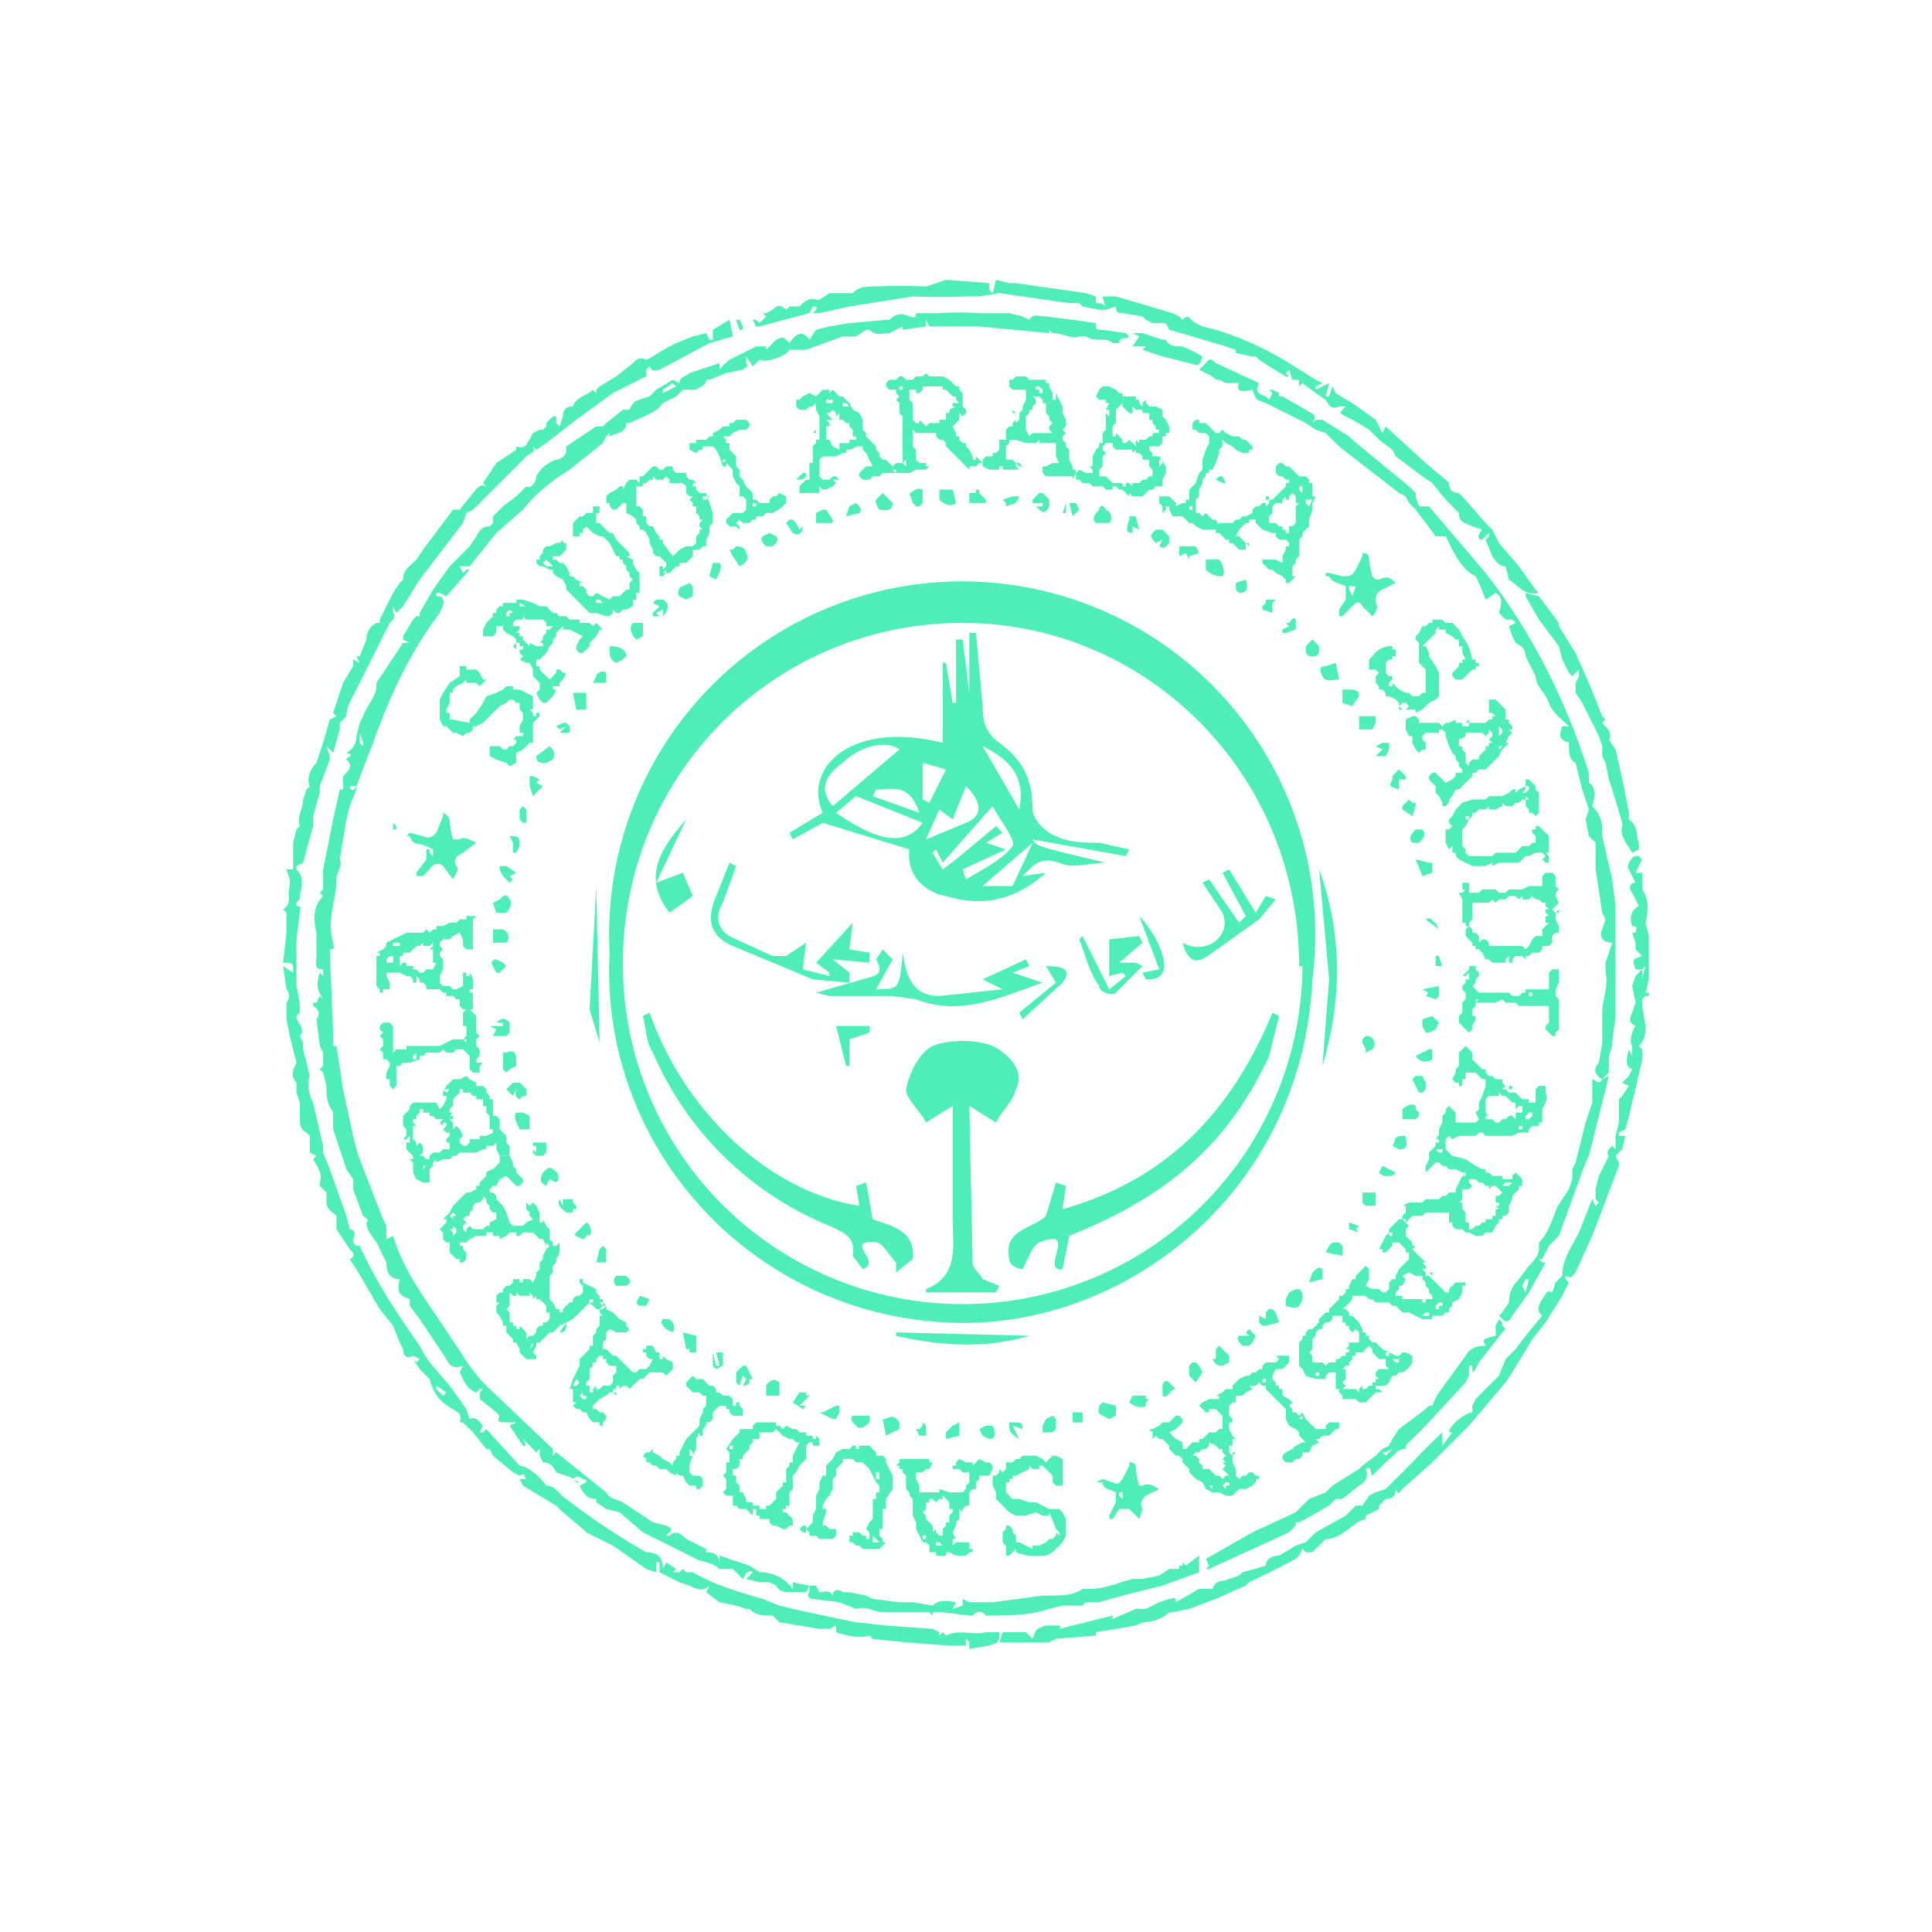 <svg width="580" height="580" fill="none" xmlns="http://www.w3.org/2000/svg"><g clip-path="url(#a)" fill="#4FEEB9"><path d="M132 212v-2l1-2 2-3 3-2v-3h2v1h3l1 1 1 2h1l-1 1-1 1-1-1h-3v-1l-1 1-2 1-1 1v1h-1v3l-1 2v1h1v2h1a69 69 0 0 0 5 1v-1l1-1 1-1 2-3 1-2 3-1 2-1 1-1h2v1h2l2 1 2 1v4h-1l1 1v1h1v-1h1v1l-1 1-1 1v6h-1l-1 1-1 1-2 1v3l-2 1-1-1-3-1-2-1v-3h3l1 1h1l1-1h1l1-1v-1h-1l1-1h2v-1h-1v-2l1-2v-2l-1-1v-2h-1l-1-1h-1l-1 1-2 1-2 2-1 1-2 2-2 1h-1v1l-1 1h-1l-1 1-2-1h-1l-1-1-1-1h-1l-1-2v-4ZM178 188l1-1 1 1 1 1h-1l-1 2-1 1-1 1v1l-1 1-1 1h-1l-1-1v-1l1-2 1-1-2-1-2-1h-2v-1l-1 1-1 1v1l-1 1v1l-1 1-1 2-2 2h-1v2h1v1l1 1 1 1 1 1 1-1 1-1v-1h3-2l1 1h1l-1 2-1 1v1h-2v1h1l-1 2-1 1-1 1h-1l-1-1-1-2 1-1v-2l-1-1-1-1v-2l-1-2h-1l-2-1 1-1-1-1v-1h1v-1h-1v-1h-1v-1l-1-1-2-1-1-1v-1h-2v2l-1 1h-3v-2l1-2 1-1 1-1v-1h1v-1l1-1h1v-1h4v-1h2l3 1 2 1h2l1 1 1 1h1l1 1h2l1 1h3v1h3l1 1Zm-26-4v1h1v-1h1l-1-1-1 1Zm12 5h1l1-1h-2v-1l-1-1h-5l-1-1v1h-2l-1 1v1h2v1l-1 1h1v1h1v1l1 1 1 1v-1l2 1h2v-1h-1l1-1v-1l1-1v-1Zm-9 4v2l-1-1 1-1Zm1-12v1h2l-2-1ZM163 166v-1l1-1h1l2-1h1l1-1v1h1v2l-1 1-1 1h-1s0 1 0 0h-1v1h1l1 1h1l1 1 1 2v1h1l1 1 2 1h-1v1h1l1 1v1l1 1h1l1-1 2 1 2 1 1-1h2l1-1 1-1h1v-2l1-1-1-1v-1l-1-1v-1l-1-1v-1h-1v-1h-1l-1-2-1-2-1-1-1-1h-1l-2-1-1-1-1-1-1 1v1h-1v1h-2v-4l1-1 1-1h1l1-1h2v-2h2v2h-1v3h1l1 1 1 1 1 1h1l1 2 1 1 2 2 1 1v1h-1l2 1v1l1 2 1 1v6h-1v2h-2 1v2l-2 1h-1l-1 1h-1l-1-1v1l-1 1h-1l-3-1h-2l-3-3-2-2-1-1-1-1v-1l-1-2-2-1-1-1v-1h-1l-2-1h-1l-1-1v-1h1v-1l1-1c0 1 0 0 0 0Zm0 3 1 1h2l-1-1-1-1-1 1Zm16 12h2l-1-1h-1v1ZM182 149l1-1 2-1 1-1h1v1l1-2 1-1h2l1 1v-2h-1 2l1-1 1-1 1-1h1l1 1h1l1-1h2v1l1 1h3v1l1 1h1l1 1h-1v1h1v1l1 1h2l1 3 1 3v3l-1 1v2a7 7 0 0 1-1 2v2h-1l-1 1h-2v2l-1 1-1 1h-2v1h-1l-1 1-1 1h-1v-1l-1 1h1l-1 1h-1v-3h1v1l1-1v-1l-1-1-1-1h-1l-1-1v-1l-1-2v-1l-1-2-1-1h-1v-1l-1-1v-1l-1-1-2-1v-3h-1l-1 1-1 1h-1l-1-1v-1h-1v-2Zm7 5h2-2Zm2-7v5h1l1 1v2h1v2l1 1h1l1 2 1 1v1h1v1l3 4 1-1 1-1 2-1h2l1-1v-2l1-1v-1h1l-1-1v-1l1-1h-1v-1l-1-1v-2h-1v-1l-1-1 1-1h-1l-1-1v-2l-1-1h-4v-1l-1-1-1 1h-2l-1-1v1h-1l-1 1h-1v1h-2v1Zm20 2v1h1l1-1h-2ZM219 128v-1h1l1-1h3l1 1v1l-1 1h-2l-2 1-1 1h-2l1 1v1h1v2l2 2v3l1 1v2l1 1 1 2 2 2v2h1l1 1h3v-1l1-1h1l1-1 2 1v2l-1 1a18 18 0 0 1-3 2h-2l-1 1h-2v1h-1l-1 1h-2l-1-1-1 1 1 1v1l-1-1h-2l-1-1v-1l1-1 1-1h3l1-1v-3l-1-1h-1v-3l-1-1-1-2v-2l-1-1-1-1v1h-1l-1-3-1-2-1-1h-3v1h-1l-1 1-2-1v-2h2v-1h3l1-1h1v-1l2-1 1-1h2Zm-3 10h1v1l1-1h-1v-1 1h-1Zm10 13v1h1v-1h-1ZM267 139l1 1v2h-3l-1 1h-2l-1 1h-2l-1-1v-1l1-1 1-1h2l-1-2-1-2-1-1v-1h-2a4 4 0 0 1-2 1h-1v1h-1l-2 1h-4l-1 1v5l1 1h2l1-1h1l1 1h-2l1 1-1 1-2 1h-1l-1-1v1h-1 1v1h-6v-2l1-1 1-1h1v-5h1v-5l1-1v-1h1v-7l-1-2v-2l-1 1h-1l-1 1h-2l-1-1v-2h1l1-1 2-1 2 1 1-1 1-1h2v1l1-1 1 1 1 1h1l2 2 1 2 2 1 1 2v3l1 1v1l1 1 1 1 1 1v1l1 1v1l1 1h1l1 1Zm-22-10v1h-1l1-1Zm10 3h2v-1h-1v-2l-1-1v-1h-1l-1-1h-1v-2l-1 1v-1l-1-1-1 1h-1l1 1 1 1h-2l1 1v1h-1v4h1l1 2 2 1v-2h3v-1Zm-7-12v1h3-1v-1h-2Zm6 1h-1v1h2l-1-1Z"/><path d="M275 113h2l1-1 1 1h4l2 1 1 1 1 1h1v1l1 1v4l1 1v1l-1 1-1-1v2l-1 1-1 1 1 2v1h1v1l1 1h1v1l1 1 1 2v1h1v-1l1 1 1 1h-1l-1 1h-2v1l-1-1-1-1-1-1-1-1-1-1-1-1-1-1v-1l-1-1h-1l-1-1v-1h-6l-1-1v5l1 1v3l1 1h2v1h1l-1 1h-3l-2 1h-4v-1h-1l1 1h-1v-2l1-1h2v-3a395 395 0 0 1 0-11l-1-1v-3l-1-1 1-1-1-1v-1h-2l-1-1v-1l1-1h2l1-1h1l1 1h2l1-1Zm-5 3v1h1v-1h-1Zm1 23 1 1v-2l-1 1Zm7-23h-1v1l-1 1h-1v-1h-2v3l1 1v5l1 1h1v-1l1 1 1 1 1-1h3v-1h2v-2h1v-1l2-1h-1v-1h2l-1-1v-1h-1l-1-1-1-1h-1v-1h-5ZM322 141h1v1l-1 2v-1h-8l-1-1v-2h1l2-1h2l-1-2v-4h-5v-1l-1 1h-3l-3-1h-2v1l-1 1v4h2l1 1h1l1 1h-1l-1-1v1l1 1h-5v-1h-1v1h-3l-2-1v-2l1-1h2v-1h1l1-1v-3h2v-3l1-1h1v-1l1-1v1l1-1v-2l1-1v-1l1-2v-3h-4l-1-1v-2h1l1-1h3l1 1h5v1h1v1l1 2h1l1 2 1 2v2l1 2v2l-1 1 1 1-1 1v1l1 1v1l1 1v3l1 2v1Zm-17-17h-1v-1l1 1Zm9 6h2l-1-1v-1l1-1-1-1v-1l-1-1v-3h-1v-1l-1-1h-2l1 1v1l-1 1v1h-1v1l-1 1v4l1 2 1-1h4Zm-2-14h-1v1h1v1h1v-1l-1-1Zm5 2h-1v2h1v-2ZM331 116h2l2 1 1 1h1v1h4v1h1v1l1 1v-1l1-1v1l1 1h2l2 1v2l1 1 1 2v2h-1v1h-1v2l-1 1h-3v1l1 1v1h2l2 3v2l-1 2v2h-2l-1 1h-1l-1 1-1 1h-3l-1-1v1l-1-1-1-1h-1l-1-1h-1v1h-2l-1-1h-3l-1-1h-2l-1-1h-1v-2l1-1 2 1h2v-1l-1-1h1v-3l1-2 1-1v-1h1v-3l1-1v-6l1-2h-1v-1h-2l-1-1 1-2 1-1Zm6 19h-2l-1-1v-1h-2l-1 1v1l1 1-1 1v3l-1 1v2h2l1 1 1 1h3v1h1v-1h1l1 1v-1h2l1-1h1l1-1h1v-2l-1-1v-2h-2v-1l-1-1h-1v-1l-1 1v-1h-2v-1 1h-1Zm-5-12v1l1 1v-2h-1Zm1-3v1-1Zm7 2v2h-1l-1-1-1-1v-1l-1 1-1 1v4l-1 1v3h1v-1l1 1 1 1v1h1l1-1 1 1 1 1v-2l1 1v-1h2l1-1h1v-1h2v-1h-1v-1l-1-1v-1h-1v-2h-2v-1h-2l-1-1Zm8 16v2l1-1v-1h-1ZM371 131h1l1 1h1l1 1 1 1v1h-1v1h-2l-2-1-1-1-2-1-1-1v2l-1 1v1l-1 3-1 2h-1v1h-1v1l-1 1v1l-1 2v2l-1 1v4h1l1 1 1-1 1 1 1 1h1l1 2-1 1h-4l-2-1-1-1h-1l-1-1-1-1h-3l-1-2v-1h-1v1l-1 1v-2l-1-1v-1c-1 0 0 0 0 0v-1h3l1 1 1 1v1l2-1h1v-1h1v-3l1-1 1-1a33 33 0 0 1 1-3l1-1v-3l1-3 1-2v-2l-1-1h-2l-1-1h-1v-2l1-1h1v1h2l1 1 1 1 1 1h1l1-1 1 1 2 1h1Zm-14 21v1h1v-1h-1Zm5-16v1-1Z"/><path d="M388 172v1h1l-1 1-1 1h-1v-1l-1-1-2-1-1-1h-1l-1-1-1-1v-1h4l2 1v-2l1-2v-1h1v-1l-1-1h-2l-1-1v-1h-1l-3-1-2-2v-1h-2v1h-1l-1 1-1 1-1 2h1l1 1 1 1h1v2-1l-1-1v2h-2l-2-2h-1v-2 1h-1l-1-1-1-1h-1v-2l1-1h4l1-1h1l1-1h1l2-1v-1l1-1h1l1-1h1v1l1-1v-1h1l1-1 1-1 1-1 1-1v-1h1v-1h-1l-1-1h-1l-1-1v-2l1-1h1l1 1h1l1 1 1 1 1 1h2l1 1v1h1v4h1l-1 2v2l-1 3v2l-1 1-1 1v1l-1 1v5l-1 1v1l-1 1v2Zm-7-23v1h-1v-1h1Zm5 10v1h1v-2h1l1-1v-5l1-1h-1v-2l-1-1-1 1v1h-1v-1l-1 1v1h-2l-1 1v1c-1 0-1 0 0 0v1l-1 1v2h2l1 1h1v1h1Zm4-13v1l1 1v-2h-1Zm4 4h-2v1l1 1 1-2ZM437 188l1 1 1 2a15 15 0 0 1 3 7h1v1h1v1h-1v1h-1l-1 1-1 1-1 1h-2l-1-1v-1l1-1 1-1v-1h1v-1h1l-1-2v-2h-1v-2h-1l-1-1-2-1v-1h-2v-1l-1 1v1l-2 2-2 2h1l1 2v1l2 3 1 2v7l-1 1-2 1-2 2-2 1v-1h-3l1-1-1-1h-1l-1 1 1 1h-1v-2l-1-1-2-1h-1v-1l-1-1h-1v-1l-1-1v-2l1-1-1-1h-2v-3l1-1a7 7 0 0 1 5-3h1v1h1v2h-1v1h-1l-1 1v3l1 1h1v1l-1 1v1h1v-1l2 2 2 1h1l1 1h2l1-1h1v-7l-1-1-1-1v-6l-1-1v-1l1-1 1-2h1l1-1h1v-1h3l1 1h2l1 1ZM435 240v1l-1 1h-1v-1l-1-2-1-1v-2l-1-1-1-1v-1l1-1h1l1 1 1 1 1 1 2-1 1-1v-1h2v-1l-1-1v-1l-1-1v-1l-1-1-1-2-1-3v-1l-1-1h-1v1h-4l-1 1v1l1 1v3-1h-1l-1 1-1-1-1-2v-3 1h-1l-1-2v-3l2-1h1l1 1v1h6l1 1 1-1h1l2-1v1h2v1h2v-1h5l1-1h1v-1h1l-1-1h-1v-4h1c0-1 0-1 0 0h1l1 1 1 1 1 1v3h1v1l1 1v1h-1l1 1-1 1-1 2h1l-2 2-1 2-2 2-1 1-1 1h-2l-1 1h-1v1l-1 1-1 1-1 1-1 1h-1l-1 2-1 1Zm5-13v2l1 1v-1l1-1h2v-1l1-1 1-1v-1h1v-1h1l-1-1 1-1v-1l-1-1v1l-1 1-1-1v-1 1h-5v1l-2 1v2h1v1l1 1v1Zm1-10h-1l1-1v1Zm10 2-1-1v3l1-1v-1Zm0 5h-1v1l1-1ZM461 237l1 1v6l-1 1-1-1h-1v-1l-1-1v-2h1l-1-1v1h-1l-1 1h-1l-1 1h-2l-1-1v1l-2 1h-2v-1l-1 1h-2l-1 1h-1v1l-1 1-1 2-1 1v5l1 1v1l1 1h7l1-1h6l1-1 1-1h2l1-1h1v-2l-1-1v-1h1v-1h1l1 1 1 1 1 1v5h-1l1 1v2h-1l-1-1 1-1-1-1h-2l-2 1h-1l-1 1-1 1h-6l-2 1v-1l-2 1h-4l-2-1-2-1-1-1v-1h-1v-2l-1 1-1-2v-4h1l1-1-1-1v-1l1-1 1-2 2-2 3-1h4l1-1h4l2-1 1-1h1v1l1-1 2-1v-2h1l1 1 1 1v1Zm-20 8h-1v1h1v-1Zm17-9v1l-1 1h1l1-1v-1h-1ZM467 263v3l1 1-1 1v1l1 2-1 1-1 1 1 1 1-1v1h-1v2l1 2v2h-1l-1 1v2l-1 1h-2v1l-1 1h-2l-1 1h-1v1l-1-1h-2l-1 1v1h-6l-1-1h-1l-1-2-1-1h-1v-1h-1v-1l-1-1-1-1v-2l1-1h-1v-1h-1v-7l-1-2h1l1-1h-1v-2h2v3h3l1-1h4l1 1h2l1-1h4l2-1h4v-3l1-1h2l1 1Zm-3 8h-1l-1-1h-1l-1-1-1 1h-2v-1l-1 1-1-1h-2l-1 1h-2l-1 1-1-1-1 1h-5v5l-1 1v1l1 1v1h1l1 1v2l1-1h1l1 1v1h10l1 1 1-1 1-2 1-1h2v-2l1-1 1-1h-1v-2h1l-1-1v-1h1l-1-1v-1Zm-11 16-1 1v1h1v-2Zm6-21v1h-1 1v-1ZM468 305v4l-1 1v1h-1l-1-1-1-1v-1l1-1v-5h-9l-1-1h-3l-1-1-2 1h-6v1l-1 1v2h1v1l-1 2v1l-1 1-1-1-1-1-1-1v-2l1-1v-3l1-1v-2l-1-1v-1l1-1v-1h1v-2l-1 1h-1l1-1 1-1v-1h2v1l1 1v1l-1 1v1l-1 1 1 1 1 1h9l1 1h2l1-1h1v-1h7v-5l1-1h2v4l-1 2v2l1 1v5Zm-24-5h-1v1l1-1Zm16-2h-1v1h1v-1ZM435 341l-1 1h-1l-2-1h1v-2l1-2v-2l1-1v-1l1-1 1 1 1 1v3h6l1-1-1-2 1-1v-2l1-2 1-3v-2h-1l-1-1-1-1h-3v2h-1v2h-1v-1h-1l-1-1 1-2v-1l1-1v-4l1-1 1-1 1 1 1 1v2l1 1 1 1 1 1h1v1l1 1h1l1 1h2v1l1 1-1 1h1l1 1h2l1 1 1 1h2v1h2v-4l1-1h2v2a4 4 0 0 1 0 3l-1 2v4h-1v1h-2l-1 1v1h-3l-2 1h-8l-1-1h-1l-1 1h-5l-2 1-1-1Zm12-6h-1v1h2l1 1h1l1-1h1l1-1h1l1 1v-2h2v-2h-1l-1 1v-2h-1l-1-1-1-1h-1l-1-1v1h-3l-1 1v1a1492098873390 1492098873390 0 0 0 0 3l1 1Zm7-8h-1v-1h1v1Zm3 12v-1h-1v1h1Zm3-5h-1l-1 1v1h1l1-1v-1Z"/><path d="M453 362v2l-1 1h-1v1h-1v1l-1 1-1 2h-2l-1 1h-2l-2-1h-1l-1-1h-2l-1-1v-1h1-2v-3h-7l-1 1h-4 1l-2 2v-1h-1v-1l1-1v-2h-1l2-1h4l1-1h4l1-1h1l1-1h2v-1l1-2 1-2h1v-1h-1l-2-1h-2l-1-1h-1l-1-1h-1l-1 1-1 1-1 1v-2l1-2v-2l1-1 1-1v-1h1v-1h-1l1-1h1l1 1v3l1 1 1 1 4 1 3 2 2 1h1v1h1l1 1h3v1h3v-1l1-1 1 1 1 1v2h-1v1l-1 1-1 1v1l-1 2Zm-20-17h-2l1 1h1v-1Zm16 17h1v-1h-1v-2h1l1-1-1-1-1-1h-1l-1 1v-1h-1l-1-1h-1l-1-1h-2v1l1 1-1 1h-2v3l-1 1h1v2l1 1v3h1v2h1l1-1h1l1-1h1v-1h2v-1h1v-2h1l-1-1Zm5-7h-2l-1 1h2l1-1Z"/><path d="M407 389h-1l-1 1v-1l-1-1v-1h1v-1l1-2h1v-1l1-1 1-1 1-1 1 1v3l-1 2 2 1h2l1 1h1l1-1v-2l1-1h1v-1l1-2 2-2 1-1v-2h-1v-1l-1-1-1-1h-2v1l-1 1-1 1h-1v-1h1-2l1-2 1-2 1-1v1h1v-1h-1v-1l1-1 1-1 1-1h1l1 1 1 1-1 1v2l1 1 1 1v1h1l-1 1 1 1 1 1 1 1 1 1h-1l1 1v1h-1l1 1v1h1l1 1 1 1 1 1 1 1 1 1h1v-1l1-1 1-1h3v1h-1v2l-1 2-2 1v1l-1 1v1h-1l-1 1h-3v1h-3l-2-1-2-1h-2l-1-1-1-1h-1l-1-1h-4l-1-1h-1l-1-1h-3Zm13-2-1 1v1h2v1h6v1h1v-1h2v-1h1-1l-1-1v-1l-1-1v-1l-1-1v-1h-2l-2-1-2 1 1 1-1 2h-1v1Zm9 8v-1h-1l-1 1h2Zm1-12-1-1h1v1Zm3 9v-1h-1l-1 1v1h1v-1h1Z"/><path d="M424 409a7 7 0 0 1-3 3h-1l-1 1h-1l-1 2-1 1h-3v1h1l1 1h-2l-1 1-1 1-1 1h-2l-1-1h-4v-1l-1-1v-1h-1v-5h-2l-1 1v1h-3l-3-1-1-2-1-1v-7l1-1v-1h1v-1l1-1h1l1-1 1-1v-1l1-1 1-1h1v-1l1-1 1-1 1-1v-1h1l1-1h1l1 1v1a17 17 0 0 1-3 3h1l1 1v1h1l1 1 1 1 1 2v1h1v1h1v1l1 1h1l1 1 1 1 2 1 2 1h1l1-1h1l2 1v2Zm-20-4 1-1v-1h3v-3l-1-1-1 1-1-1v-1h-1v-1h-1v-2h-3v1l-1 1h-1l-1 1v1h-1l-1 1v1l-1 1h-1 1v3l-1 1 1 1v2h3l1 1 1-1h2v-1h1l1-1h1v-1h1v-1h-1Zm-8 8v-1h-1v1h1Zm18 1-1-1v-1l1-1h3l-1-1v-2h-2l-1-1-1-1v-1l-1-1-1 1-1 1h-2v1h-1v1l-1 1h-1 1v1h-1l-1 1h1v3l-1 1 1 1-1 1h4l1 1v-1l1-1v1h1l1-1h1v-1h1v-1h1Zm3-8h-1v1h1v-1Zm3 2h-2l1 1h1v-1ZM391 436v1l-1 1h-1l-1 1h-2l-1-1v-1l1-1 2-1 1-1 2-1h1l-1-1-1-1v-1l-1-1-2-1-1-2v-3l-1-1-1-1-2-2-1-1-1-1v-1h-1l-1-1-1 1h-2l1 1-2 1-1 1h-2l-1-1v-2l1-1 1-1 2-1h1l1-1h1l1-1h1v-1l1-1h3l1-1-1-1h4v2l-1 1-1 1h-2l-1 2v1l1 1v1h1v1h1v2l2 1 1 1-1 1 1 1v1h1l1 1 1-1 1 2 2 2 1 1h3v-1l1-1h3v2h-1l-1 1c1 0 1 0 0 0l-1 1h-2l-1 1h-1l1 1-2 1-1 2h-2Zm-11-22h-2 1v1h1v-1Zm12 12h-1v-1l-1 1h2Z"/><path d="m347 431-1 1v-2l-1-1h1l2-1 1-1h2l1-1 1-1h1l1 1v1l-1 1-1 1-2 1 2 2a19 19 0 0 1 2 1v2h1l1-1 1-1h2v-1h1l2-2h2l1-1h1v-4l-1-1-1-1h-2v1h-3 2l-1-1-1-1 1-1 2-1h3v-1h-1l2-1 1-1h3v4h-1l-1 1v3l1 1v1h-1v2l1 2 1 1h-1v2h-1v2l1 1v2l1 2v2l1 1 1-1h1l1-1h1l1 1h1v1h-1v1l-1 1-2 1a57 57 0 0 0-2 0l-1 1-1 1h-2l-2-1h-2l-2-1-1-2-2-1-2-2v-1l-1-1-1-1v-1l-1-1h-1l-1-1-1-1v-1l-1-1-1-1h-1l-1-1Zm13 5h-1l-1 1h1l1 1v1l1 1v1h2l1 1 1 1h1l1 1 1-1h1l-1-1-1-1 1-1-1-1h1l-1-1 1-1-1-1v-1h-1l-1-1-2-1v1l-1 1h-1l-1 1Zm4 11v-1h-1l1 1Zm5-1v-1h-1l-1 1 1 1v-1h1Zm1-9v-1h1l-1 1ZM316 466l-2 1h-1a16 16 0 0 1-8-1v-1l-1 1-1 1h-1v-3l-1-1v-3l1-1v-1h1l1 1v1l1 1v2h1l2 1 2 1v-1h2l2-1 1-1h1l1-1v-1l1 1v-1l-1-1a94 94 0 0 0-2-5v1h-2l-2-1-3 1h-3l-2-1-2-2-1-1-1-1v-2l-1-2v-3h1l1-1v-1l1 1 1-1v-2h-1v1-1h3l1-1h1l1-1h4l2 1 1 1 1-1 1-1h1l2 1v8h-2l-1-1v-2l-1-1-1-1-1-1h-1v1h-2l-1-1v1l-2 1-2 1h-1v1h-1v1h-1v3l1 1 1 1h2l3 1h2l2 1 2 1h3l1 1 1 2v5l-1 2-1 1-1 1-1 1ZM270 441v-1h-1l1-1v-1h9v1h1l-1 2h-1l-1 1h-2v2l1 2v2h6v-1l3 1h4l1-1v-1l1-1v-3h-2l-1-1h-2v-1h1v1-2l1-1 2 1h2v1l1-1 1-1 2 1h1l1 1v1l-1 2h-3v1l-1 1v2h-1l-1 1v4h-1l-1 1v1l-1-1v3l-1 1v1l-1 2 1 2h-1v2l1-1h4v2h1v1h-1l-1 1h-3l-2-1h-1v1h-3v-1h-2v-2l-1-1h-1l-1-2-1-2v-2l-1-2v-5l-1-1v-1l-1-1v-4l-1-1v-1h-1Zm7 21h1v-1h-1v1Zm2-11h-2 1v2l-1 1 1 1v1l1 1 1 1v2l1-1v1l1 1h1v-2l1-1v-1h1v-2l1-1v-1h-1v-2l-2-2v1h-1l-1 1-1-1h-1v1Zm3 13h1l-1-1h-2 1v1h1Zm6-8h1-1ZM261 465h-2l-1-1h-1l-1-1h-1v-2h1v-1h2l1 1h1v1h1v-2l-1-1 1-2 1-1v-6h1v-2h1v-2l-1-1-1-2-1-2-1-1-1-1h-2l-1-1h-3v1l-1 1-1 1v2l-1 1v3l-1 2-1 1-1 2v1h1v1a48 48 0 0 1-1 3v1h1l1 1h2v2l-1 1h-4l-1-1h-2v-1l-1-1v1h-1l-1-1 1-1h1v1l1-1 1-1v-2l1-2v-4l1-2v-2l1-2h1v-3l1-1 1-1 1-2 2-1h2l1-1h1v1h1v-1h3l1 1 1 1v1h2l1 1v1l1 2 1 2v4l-2 3v3h-1v6h-1v2l1 1v1h1l-1 1-1 1h-3Zm3-2-1-1-1-1v2h2Zm0-19v-2h-1v2h1ZM236 459h-1l-2-1h-1l-1-1v-1h-3v-1h-1v-2h-1v2l-1-1-1-1h-2l-1-1h-1v-3h-2l-1-1 1-1v-3l-1-1 1-1v-3h1v-3l-1-1 2-3 2-2v-1h4v-1l1-1h6v1h1l1 1 1-1 2 1h1l1 1h2v1h2v1h1v-1l1 1v2h-2v-1h-1l-1 1v4l-1 1-1 1-1 2-1 1v4l-1 1v4h-1v1h-1v1h1l1 1 1 1v2h-1l-1 1Zm-16-24v-1h-1v1h1Zm10 18v-1h1l1-1 1-1v-2l1-1 1-1v-1h1v-4l1-1v-1h1v-2l2-4h-1l-1-1h-1l-2-1-1-1-1-1-1 1h-4v2h-2v1l-1 1v1l-1 1-1 1v1h-1v2l-1 1h-1v2h1v2l1 1v2h1l1 2v1h2v1h2v1h2Zm6-2v-2 2ZM198 441l-1-1h-1l-1-1h-1v-1l-1-1 1-1h1l1-1v1l2 1 1 1 2 1 1 1v-1l1-1v-1h1v-1l1-2 1-2 1-1 1-1 1-1 1-1v-2l1-2v-1l1-1v-3h-1l-1-1h-2l-1-1-1-1v-1l1-1 1-1 1 1h2l1 1 1 1h1l1 1v1h1l1 1h2l1 1v2h1v-1h1v1l1 1v2h-3l-1-1v-1h-1v-1h-2l-1 1-1 1v2l-1 1h-1v1l-1 1v2h-1v-1l-1 2v3l-1 2a15 15 0 0 0-1 3v2l1 1h2l1 1v2l-1 1h-1v-1h-2l-1-1-1-2h-1l-1-1v1l-2-1-1-1h-2Zm10-4v-1l-1-1v2h1Zm5-15v-2 2ZM181 395l-1-1v-1h1l1-1v1l2 1 1 1 1 1 2 1v1l1 1-1 1h-3l-2-1-1 1v2l-1 1v2h1l1 1 1 1h1l2 2 2 2 1 1h1l1-1h2l1-1 1-2h-1l-1-1v-1h-1v-2 1h1v-1h2l1 2h1v2h1v-1l1 1 2 1v2l-1 1-1 1-1-1h-4l-1 1-1 1h-1l-1 1-1 1-1 1-1-1h-1l-1 1v-1h-1v1h-1v1h-1l-1 1-2 1-1 1-1 1v1h1l1 1h1l1 1v1l-1 1v1h-1v-1h-2l-1-1-1-2h-1l-1-1h-1l-1-1 1-1h-1v-4h-1l1-3 1-2 1-2v-2l1-1 1-1 1-1v-1h1v-3l1-1v-1l1-1v-3h1Zm-9 21h1l1-1-1-1-1 2Zm3 4s0 1 0 0h1v-1h-1v-1l-1 1 1 1Zm6-12v-1h-1l-1 1v1h-1v1l-1 1v3l-1 1v1h1v2h1v-1l1-1v1h1l1-1h2l1-1v-1c1 0 1 0 0 0v-1l1-1v-2h-2l-1-1v-1h-1Zm3 10h2-1v1l-1-1Z"/><path d="m154 402-1-1-1-1v-2h-1v-1l-1-2-1-1v-2l1-1h-1v-2l1-1h1v-1l1-1h1l1-1v-1h2v1h1v-1h2l1 1 1-2v-1l1-1v-2l1-1v-1l1-2 1-1-1-1v1l-1-2 1-1h1v1l1 1v1h1l1-1v3l-1 2v1l-1 1v2l-1 1v7l1 1 1 2h1v1h1v-1l1-1 1-1h1v-1l1-1h1l1-1v-2l-1-1v-1h1v1l2 1 2 1v1l1 1v1h1v1h-1l1 1v-1l1 1h-1l-1 1h-1l-1-1-1-1-1 1-1 1-3 3-4 2-1 1-1 1h-1l-1 1-1 1-1 1h-1v1l-1 2 1 1v1h-3l-1-1-1-1v-1l-1-2h-1v-1Zm1-4v1h1v-1l1 1 1 1v1c-1 0 0 0 0 0v1l1-1h1l1-1v-1l1-1h1v-1h1l1-1v-2h-1v-2l-1-1-1-1h-1v-1l-1 1v-1l-1-1v1h-3l-1-1v1h-1l-1-1v4l-1 1 1 1v1h-1 1v2h1v1h1Zm4 7 1-1v-1l-1 2Zm18-14h1v-1h-1v1Z"/><path d="M150 348v-1h2l1-1v1l1 2v1l1 1v1l1 1 1 1v1l-1 1h-1l-1-1-1-1-1-1-2 1-1 2h-1l-1 1v1h1l1 1v1l1 1 1 1 1 2 1 3 1 1h3l1-1 2-1-1-1v-1l-1-1v-2l1 1v1-1l1-1 1 1 1 2v3h1v-1l1 2 1 1v2l-2 1h-1l-1-1-1-1h-3l-1 1h-1v-1h-2l-1 1-2 1v-1h-2v-1h-2v1h-3l-2 1-1 1h-2v1h1v1l1 1v2l-1 1h-1v-1h-1l-1-1-1-1v-3h-1l-1-1v-2l-1-1 1-1 1-1v-1h-1l2-2 1-2 2-2 1-1 1-1h1l2-1v-1h1v-1l1-1 1-1v-1a5 5 0 0 1 2-1l1-1 1-1v-1Zm-15 17 1 1v-1h1l-1-1-1 1Zm1 5v1l1-1v-1l-1-1v1h-1l1 1Zm10-9v-1l-1-1v1l-1 1h-1l-1 1v1l-1 1v1h-1l-1 1 1 1-1 1v1l1 1v-1l1-1 1 1h3l1-1h1v-1l2-1v-2h-1l-1-1v-1l-1-1Zm0 10v1h1-1v-1Z"/><path d="m125 354-1-2v-3l-1-1h1v-1l-1-1-1-1v-2h1v-2l-1 1h-1l1-1v-2l-1-1v-3l1-1 1-1v-1l1-1h7l1 2 1-1 1-2v-1h-1v-1l1-2 2-2h2l2-1 1 1 2 1v1h2l1 1v1l1 1v1h1v5h1l1 1v3l1 1 1 1v2l1 1v2l-1 1h-2l-1-2v-2l-1 1h-2v1h-1l-2 1h-5l-1 1h-1l-1 1h-2l-2 1-2 2v4h-2l-2-1Zm0-10 1-1 1 1v2l-1 1h1l1 1h1v-1l1-1h2l1-1h2v-2h-1v-1l1-1v-1h-1l-1-1 1-1v-1h-1v1l-1-1 1-1h-2l-1-1h-1v-1h-2v-1h-1v1l-1 1v1h-1v1l1 1h-1v4l1 1v1Zm2 7 1-1h-1v1Zm3-1 1-1v-1l-1 1v1Zm4-22 1-1h-2l1 1Zm3 10 1 1 1 2-1 1v1l1 1h1l1-1v-1h3v-1h2l2-1v-1h-1v-4l-1-1v-2h-1v-2h-2v-1h-1l-1-1h-2v-1h-1v1l-1 1-1 1v2l-1 1v1h1l-1 1h1v1h-1l1 1v2l1-1c0 1 0 0 0 0ZM115 313v-1l-1-1 1-1-1-1v-1l1-1h2l1 1v8l1-1h3v-1h10l2-1 2-1h3l1-1v-3h-1v-4l1-1h1l1 1 1 1v5l1 1-1 1v2l1 1v2l-1 1v1h2l-1 1v2h-2l-1-1v-4c1 0 1 0 0 0l-1-1-1-1h-2l-1 1h-2l-1-1-1 1h-4l-1 1h-1v1l-3 1h-2l-1 1h-1v4s1 0 0 0v2l-1 1-1-1v-2h-1v-2l1-2v-1l-1-1h-1v-2l-1-1 1-1v-1Zm9 5h1v-2l-1 1v1Zm16-5v-1h1-2l1 1ZM140 276v-1h3l-1 1v9h-2l-1-1v-2l-1-2-2 1-1 1h-2l-1 1v1l1 1-1 1v1l1 1v3l-1 2v2l1 1h2l1 1h1l2-1v-4h1v-1 2h1v-1a5 5 0 0 1 1 4v1h-1v1h1v5h-3l-1-1v-2h-1l-1-1h-2v-1h-1l-1-1h-4v-1l-1-1h-1v-1h1-1l-1-1v1h-1l-1-1h-1l-2-1h-4v1a13 13 0 0 1 1 2v2h-2v1h-1v-1l-1-1v-9h1v-1h-1l2-1 1-1v-1l2-1 2-1 2-1h5l1-1 1 1 1-1h1v-1h2l2-1h2l1-1h2Zm-24 13h2v-2h-1l-1 1v1Zm2-6v1h2v-1h-2Zm11 2 1-1v-1l-1 1h-2v-1l-1 1h-1l-1 1-1 1h-2v1h-1v3l1-1h1v1h2v1h1l1 1h1l1-1h2l1-2h-1v-4h-1Zm-5 9h1v1h-1v-1ZM133 244c2 1 2 2 2 3a32 32 0 0 0 1 5h2c1-1 3 0 5 1l-4 3c-2 1-3 2-2 4 1 1 0 2-1 4l-3-4c-1-1-3-1-4 1l-2 2h-2v-1l3-4v-3h1v1l1 1v-2l-2-1c-2-1-4 0-5-3h-1l1-1 4 1c2 1 3 0 4-1l2-5v-1ZM409 166c2 0 2 1 2 2a32 32 0 0 0 1 5l1 1h1c2-1 3-1 5 1l-4 2c-2 1-2 2-2 4 1 1 0 3-1 4l-3-3c-1-2-2-1-3 0l-3 3h-1v-2l2-3v-4h1v1l1 2 1-3h-3c-2-1-4-1-5-3h-1v-1h1l4 1c2 0 3 0 4-2l2-4v-1ZM339 439c2 0 2 1 2 2a25 25 0 0 0 1 5h1c2-1 3 0 5 1l-4 2c-1 1-2 2-1 4l-1 3-3-3h-3l-2 3h-1v-1l2-4v-3h1v1l1 1v-2h-2c-2-1-4-1-4-3h-2l2-1 3 1c2 1 2 0 3-1l2-4v-1Z"/><path d="M279 484h-14c-2 0-5-2-8-1l-5-2-8-1c-1 0-2-1-1-2v-2l-1 2h-5c-1 0-3 0-4-2l-2-1h-3l-4-1 2-2c-2-1-2 1-3 2l-3-3h-4c-2-2-5-2-7-3l-8-4-8-4-7-6-4-1-3-2v-1c-3 0-4-2-5-4l2-1v-1c-1 1-2-2-4 0l2 1h-1c-1-2-4-2-6-3-1-2-2-3-4-3l-1-2v-2l-1 1-4-4 1 2h-1l-4-6 2-1h-3c-2 0-3 0-2-2l-1-1-5-4v-2l1-1h-1l-1 1c-3-1-4-4-5-6l1-2c-3 1-4 0-5-2l-8-12-3-4v-2c-3-1-4-2-3-6-3 0-4-2-4-5l-2-4c-1-3-4-5-4-8 1-1 0-1-1-2l-3-8v-3l-2-3-1-3-3-9v-5c-2-3-2-5-2-8l-1-4-1-1 1-1v-4l-1-2-1-8c1-1 1-3-1-4v-1h1l1-2 1 1c-2-3-2-5-1-8l1 1v-2c-3 0-2-2-2-4v-7c-1-4-1-8 2-11l-1-1 1-1v-6l3-15 2-9h1v-4c2-2 3-3 1-5 0-1 3-1 0-2 2-1 3-3 3-5l1-4 1-2c1-3 4-6 4-9v-1l8-12h2l-2-1v-1l3-5 1-1h1v-1l4-7 5-7 6-6 2-3c1-2 2-3 4-3l1-1v-2l3-3 4-3 1-1 2-2c1 1 3-1 3-3 1-2 3-4 6-5 1 0 3-1 3-3v-1l9-6h2l1-1 5-4h2c1-3 3-3 6-4l2-2 5-3 2 1c0-2 2-2 3-3l6-2 3-1v2a15 15 0 0 1 3-3l8-4h3v1l3-3c2-1 2-1 4 1 2-3 4-4 6-1l2-3 4-1 6-1 11-1h1c2-2 4-2 6-1 1 0 2 1 2-1h7a95 95 0 0 1 12 0h9l4 1 2 1c1-2 3-1 5-1l8 1 7 1c0 2 0 2 2 2l7 1 1 1c-1 1-3 0-3 2h-2c-2-2-5 0-8-2h-2c-2 1-5-1-8-1l-1-1v1l-21-2h-15l-1-2v2l-7 1v-1l-4 2c-2 0-4 1-6-1h-1l-3 2h-4l-11 4h-5c-1 2-7 4-9 3l-2 2-2-3v2c1 1 0 1-1 2l-5 1-5 2h-1c0 2-2 2-3 3h-4l-2 2-2 1-2 1c-2 3-6 4-10 6h-1c0 3-3 3-5 4v-1l-1 1-1 2-10 8c-5 3-10 7-14 12l-8 7-4 5-4 5h-3l1 2 1-1h1l-7 8-2-1h-1v1h1c2 1 1 3 0 5-9 12-15 25-20 39l-5 13h-2c0 1 1 2 2 0v1l-2 5-1 4-2 12c1 2-1 4-1 6 0 6-3 12-1 19 0 1 1 2-1 2l1 25v4h1l2 13 3 14 1 4 1 3 7 18 1 2v4l2-1c3 10 9 18 15 27l6 9a51 51 0 0 0 7 9l20 19v2l1-1 5 4 10 8c1 2 3 2 5 3l9 6 4 1c2 1 2 1 0 3h1c2-2 4 0 5 1l4 2 2 1v1c3 0 4 1 4 4v-3l3 1 6 2 3 2a12 12 0 0 1 10 5v-2l5 1h2l1 2c1 0 3-1 4 1 0-2 2-2 3-1h2l5 1 2 1 8 1h4l6 1v3l-1-1Zm-76-368-1-1-3 2v1l4-2Zm-95 104v3l1 1v-1l-1-3Z"/><path d="m140 154-1 3-13 17-5 8-2 2-1-2v2c1 1 0 2-1 3l-10 20c-1 2-3 5-3 8l-2 2v2l-2 7-2-2 1 3v1l-3 8v2l-2 7v3l-3 11-2 1v1c3 3 1 6 1 9l-1 1v1c2 0 1 1 1 2l-1 8v14l1 5v3l-1 1c0 2 3 4 1 6l1 2v2l2 8c-1 3 0 6 1 8l3 13v2l2 5 5 14 1 4c1 0 2 1 1 3v1l1 1h1c5 11 11 20 18 30l1 2 2 3 6 7 5 7 1 3c2-1 3 1 4 2l-1 2h1l1-1 10 11c2 0 6 3 8 6 3 0 4 3 6 4a213 213 0 0 0 24 16c3 0 5 1 5 5l1-2 3 2-1 1h2l1-1 1 1h2c7 4 14 6 21 8l5 2 4 1 14 3 5 1 9 1 14 1 2 1v1l1-1 1 1c4-2 8 0 12-1h4c0 3 0 3-3 4l-6 1v-2l-1-1v2h-5a473 473 0 0 1-23-2l-1-1c-3 1-7 0-10-1v-2l-2 1h-3l-12-2-2-2c-3 0-5 0-7-2h-1l-3-1-5-1-4-3 1-2c-2 2-4 1-6 0l-3-1-2-1-2-1-2-1v-3h-1v3l-3-1-10-7-8-4-1-1-6-5-2-2-5-3-5-3-1-2h2c-1-1 0-2-2-1l-2-1-6-5-1-2h-1l-4-5-2-2-1-1h-1c1-3-1-3-2-4-4-2-6-5-7-9l-3-3-2-3 1 1 1-1-2-1c-2 1-3 0-3-2l-1-2-2-5-4-5-7-12-2-3c2-1 1-2 0-3l-4-6v-4c-1-1-3-2-3-4v-4 1l-2-2v-1c1-3-1-5-2-7l1-1-2-1v-5l-1-1c-2-1-2-3-2-4v-5l-1-3v-3c-2-2-1-4 0-6l-2-8-1-5v-5a3 3 0 0 0 0-4l-1-7 3 2c0-3 0-3-3-3l1-9v-6l-1-1c3-2 1-5 2-7v-2l-1-3h2v-8l1-4 1-1c-1-3 1-5 1-8l1-3 1-1c-1-2 0-5 2-7l2-6 2-7 2-1-1-1 1-3 2-6 3-5v-2l2 1-1-2h1l2-5c0-2 1-4 3-5h1v-1l2-4 2-4 2-3 1-1c0-3 2-4 4-6l2-3 6-8 3-4h2l4-5c1-1 2-3 4-2l-1-1 4-6 6-4v-1c3 1 3-1 4-2l1-2 2-1h1l1-1v-1l1-1 1-1h1v2l1 1 1-3c0-2 1-3 3-3 1-3 4-3 6-5l1 1v-1l1-1 5-3 5-4c1-1 2-2 4-1l2-1a63 63 0 0 1 7-4l5-2 4-1 1 2h1v-3l5-3 1 5-7 2-15 8c-1 0-2 1-3-1l-1 1v2l-4 2-4 2-2 1-11 8-9 7-3 2-1-1c1 2-1 2-2 3l-16 16-2 1Zm-9 262v1l2 2 1-1-3-2ZM308 188h3-3ZM493 291h-2c-1-3-1-3 2-4l-2-2v-2l-1-3h1c0-1 1-2-1-2-1-3 0-5 2-6l-2-4c-1-1-1-3 1-3l-2-4c-1-1 1-4 2-4h1l1 1-2 4h2v5c2 3 2 6 1 10l1 4v13l-1 4h1v1h-1l-1 1v2l1 6c0 2 0 4-2 6l1 1v3a616 616 0 0 1-5 21l-2 1v1h2l-1 4-2 2 1 2v1l-8 21-5 11c-1 1-1 2-3 1v1l1 1-2 4-5 8-4 5a267 267 0 0 1-8 13l-11 13-11 11-9 8c-1 1-1 2-2 0 0 2-1 3-3 3l-2 2v1l-4 2v1c-4 1-6 5-11 6h-1l-4 4h-2l-1-1-1 2-1 1a306 306 0 0 1-14 7l-1 1-9 4-8 3-5 1h-1c-2 2-5 3-8 3l-2 1-12 2v1l-12 1-2 1h-15l1-3h7l2 2c1-3 1-3 4-4h3c1 0 2 0 1 1l16-4v1l7-3h3l4-2 3-1c1 0 2-1 2 1l7-4h4c1-3 3-2 5-3l3-1 1-1a127 127 0 0 0 7-2c0-2 2-3 4-3l5-3 3-1 1-1 1-1 1-1 9-5 3-3h2l2-3 2-1 3-1 7-7 1-1a231 231 0 0 1 9-9v4l3-4h-1c0-2 5-6 7-6v-2l1-2 2-2 3-3 2-2 2-5 1-1 2-2a160 160 0 0 1 8-10c-2-2-1-3 0-5 1-1 1-3 3-2l1-3 1-1 1-1c0-5 3-9 5-13l4-10 1 2 1-1-1-1v-3l1-4 1-2 2-4c-1-1 0-2 1-3l1 1v-4l1-4v-7l1-1 2-3-2-1 2-2 1-2c-2-1-2-2-1-6l1 2v-3c-1-1 0-5 1-6-2-1-2-2-1-4l1-3-1-5 1-3 2-2v3l1-4-1 1Z"/><path d="m472 351 1-2 3-12 2-6v-7c1 0 2 2 3 0-2-1-3-3-1-5l1-6v-9c0-4 2-8 1-12v-3l2-6c-3 0-4-2-3-4l1-3-1-2-2-13v-8l-2-2-1-5 1-3-2-6-2-8c-2-1-2-3-2-6-3-1-3-2-2-5h2c-2-2-5-4-6-7s-4-5-4-8l-1-2-2-4c0-2-1-3-3-4l-1-2-1-3 2-1-1-1h-2l-2-2c1-3 1-5-1-6l-3 2-2-5-1-2c-4-2-6-6-8-10l-1-2h-3l-6-8-2-2-1-2-2-1-18-14-2-2-2-2-3-1-3-2-10-5-2-1c-3-1-3-1-4-4-4 1-5 0-4-2h-4l-2-1h-1l-1-1-2-1-2-1 1-1c2-2 2-3 4-1l13 6c-1 2-1 3 2 4l1 1 1-2-1-1h1l2 1v1h1l7 4c1 1 4 1 2 4l1-1h2l8 5 1 1 17 14 2 2v1l1 3h3l17 20c14 18 24 38 31 60v3c2 1 2 4 1 7 2 2 3 4 3 7v2l3 13 1 8v33l-1 8v1l-1 3v5l-1 1-1 1 2-1-5 20-1 4-1 2-4 11-4 11-3 3-2 4h-1l1 1h1l-5 9-5 7c-1 2-2 2-3 1l-1-1 1-1 2-3c0-3 1-5 3-7l3-4c1-1 3-3 3-5v-2c4-4 4-9 7-13l2-3 1-3v-3Zm-13 33h-1l-1 2 1 2 1-4Z"/><path d="m332 93-1-4h4l17 5 2 1 1 1c2-2 2 0 4 1l2 1 4 1a93 93 0 0 1 22 10l8 5 2 1-2 1v1l2-1 2-1-1 4h1l1-3 1 2a67 67 0 0 0 5 3l7 5 2 4 1-2 12 11 6 5 1 1c0 2 1 3 3 3l1 1 7 8 2 2 2 4 6 7 5 7 1 1c-4 1-6-2-9-4l-1-4c-1 0-2 0-4-3l-2-5 1-1v-1l-2 2c-2 0-1-2 0-3l-3-1c-2-1-4-1-4-4l-1-1-2-2a80 80 0 0 1-5-6l-3-2-8-6-1-2-4-3-3-3a67 67 0 0 0-7-4c-2-1-2-1 0-3h-2c-2 1-3 0-4-2l-3-2-4-3-1 1v-2h-2l-1-3-1 1 1 1h-1a192 192 0 0 1-8-5l-1-1h-1l-5-1v-1l-3-1-10-3-7-2-1-2h-4l-2-1-1-1-6-1c-1 0-2 0-2-2l-3 1ZM441 410v3l-1 2-12 13-6 6v1c-3 0-3 2-5 3l-4 4-1 1c-1-1 0-3-2-2 1 2 0 4-2 5l-5 4h-2l-2 2-7 4-2 1c0-1 0-1 0 0h-1v1l-2 2-24 11h-1l1-1-1-2 14-8 13-6 2-2 2-2 5-2 2-2 8-5 1-1 4-3 2-2 2-1 1-2 2-3 8-6 1-1h1a19 19 0 0 1 2-4l8-11c1-2 3-3 6-3-1-2-1-2 3-3v-3l1-2 1 1v1l1 1-1 1-7 9-1 2-1 1v-2c-1 0 0 0 0 0h-1Zm-23 25-2 1h-1l1 1 2-2Z"/><path d="M332 93h-2l-5-1-1-1h-3l-21-3-6 1h-4a208 208 0 0 1-16 0l-19 3-9 2h-2c1-1 2-2 0-2l-1 2-15 4h-1l-1-2h1l1 1 2-2-1-1h1l2-1c1-1 2-2 4 0l1-1h3c1-1 3-3 5-2h1l3-2h7c2-2 4-2 7-2a158 158 0 0 1 15 0l6-2 13 1v2l1 1 1-4 4 1h2l7 1 7 1 7 1 3 1v2c1 0 3 0 3 2ZM279 484c1-3 3-4 8-3l-1 2 3-1v-2l2 1h7l15-2h2c4 0 7 0 10-2h2c5 0 9-2 13-3h3l5-1 3-2h3v-1h1v-1l1 1 4-3v5l-11 4-12 3-7 2h-4l-1 1h-6l-4 1c-6 2-12 2-18 2h-1c-1-1-2-2-4 0h-1l-8-1h-4ZM483 222l2 3a365 365 0 0 1 4 19v2c3 2 2 5 3 7v2l-2 1c-1-2-4-5-3-8v-1l-3-10-1-3-1-5-1-2v-3l-1-3-5-10-2-3v-3l1-2v-3 1l-2 2-1-1-1-2-1-2-1-4-3-4-3-4-4-7v-1l4 1 6 8v1l5 8 4 9 4 10 1 1c-2 1 0 2 0 2 1 1 2 3 1 4ZM170 397l-2 3c2 0 2-1 2-3ZM118 249h1v-1l-1-1v2ZM361 107c-1 3-1 3-4 2l-8-2-6-2 1-1h-4l2-3-2-1h3l6 2h1c1 2 3 2 5 2a51 51 0 0 1 6 3ZM403 211v-4h2c3 0 3 1 3 2l-2 3-3-1ZM330 153c0-1 1-2 2 0 2 1 2 3 1 4h-4c-1-1-1-2 1-4ZM387 388l2-1c2 0 2 1 2 3-1 3-2 3-5 2v-2l1-2ZM159 339h-3c-1-2-2-4-1-5h2l2 1v4ZM282 150v-3h4l1 4c-1 1-3 1-5-1ZM151 316h1c2-1 3 0 3 2v2l-2 1-1 1-1-1v-5ZM222 170l-2-3-1-2h1l1-1c2 0 3 1 3 2 1 2 0 3-2 4ZM152 274h-3l-1-3 2-1c1-1 2-2 3 0 1 1 0 3-1 4ZM151 279c2 1 2 3 1 4h-4v-4h3ZM408 219v-4h5v2l-1 2h-4ZM362 168h4c1 1 2 4 1 5-1 0-3 0-5-2v-3ZM246 157h-1v-3l2-1h1l2 3v1h-4ZM176 208v5h-3l-1-5h4ZM230 419v-3c1-2 3-2 4-1v4h-4ZM378 395l2 1v-2l1-1h1l1 1 1 3-4 1h-1l-1-1v-2ZM402 204c-2 0-4 1-5-1s-1-3 1-3l3-1 1 5ZM265 426c2 0 3-2 5 1v2l-4 2-1-5ZM217 406v4l-2 1-1-1v-4h3Zm-2 4h1l-1-4h-1l1 4ZM410 362l-1-1v-3h4v4h-3ZM205 400l4 1v5h-2v-1h-1l-1-5ZM421 336v-3c1-1 3-2 4-1v1l1 1v1l-1 1h-4ZM155 327l-1 2-2-2 2-2h2l2 2v2h-1l-1 1c-2-1-1-2-1-3ZM331 421l4 1v3l-2 1-2-1c-2-1-1-2-1-3l1-1ZM226 414h-1c0 1 0 2-2 2l1-2-1-1-1 3-1-1v-3l2-2h1l1 2 1 2ZM348 164l1-2-2 1c-1-1-2-2-1-3l1-1h2l1 1 1 1v2c-1 1-1 2-3 1ZM193 187v4l-2 1c-2-2-2-4-1-5h3ZM393 197l-1-1v-2l2-2 2 2c0 3 0 3-3 3ZM369 407v2l-2 1c-1 0-2 0-3-2h1v-3l1-1 1 1 2 2ZM183 194c3 0 5 1 5 3l-1 1-2 1c-2-1-2-2-2-5ZM316 425l1 1v3l-1 1h-3v-2l1-2 2-1ZM164 356c-2-1-2-2-1-4 1-1 2-2 3-1 2 1 2 3 1 4l-2-1-1 2ZM427 306l3-1 2 2-1 2-2 1h-1l-1-2v-2ZM204 179c-1-1 0-3 1-3l2-1 1 1v3l-2 1-2-1ZM161 227l4-3c1 1 2 2 1 4l-2 1c-2 0-3 0-3-2ZM179 379l1-4 1-1 1 1v4h-3ZM394 382c1-1 2-2 3-1v3l-4 1 1-3ZM361 412l-2 3-2-2v-3l1-1h1l1 1 1 2ZM427 323l1 2v2l-1 1h-1l-2-4 1-1h2ZM148 311l1-2-2-1h4v-1h-2c2-2 3-1 4 0v3l-1 1h-4ZM277 151l-1 1h-1l-1-1-1-3c1 0 2-2 4-1v4ZM357 167v1l-1-2-2 1v-3h5l1 2-3 1ZM310 150l2-2h1l1 1 1 1v2c-1 2-2 2-3 1l-1-1h2v-1h-3v-1ZM288 427v4l-4 1v-2l2-2 2-1ZM430 318c-1 1-4 1-5-1l4-2h1v3ZM399 374l1-1h2l1 1v3l-5-1 1-2ZM175 372c-2-1-3-1-2-2l3-3c1 0 2 3 1 4-1-1-1 1-2 1ZM426 253h-2c-1-1-1-2 1-4h2c1 1 1 2-1 4ZM261 427c-2 2-3 2-4 1s-2-2-1-3h5v2ZM265 148l3 3c0 3-3 2-4 2-2-3-1-3 1-5ZM168 360l1 2v-2h3v1l1 1v1h-1v1h-2c-1-1-3-2-2-4ZM339 421l1-2h4v1h1l-1 1v1c-1 1-4 0-5-1ZM428 299c1-1 1-1-1-2l5-1v3l-1 1-3-1ZM427 263l-2-5 4 1h1v3l-3 1ZM247 424l2-1 2-1h1v2l-1 2h-1l-4-2h1ZM196 184l2-2-2-1 1-1h2c2 1 2 3 0 5v-2l-2 1 1 1h-2v-1ZM155 262l-2 1 1 1-1 1-2-2-1-2v-1h2l3 2ZM255 152l2-1c1 1 2 2 1 3l-4 1 1-3ZM420 234v3c-3-1-3-1-2-3v-1l2-2 2 2v1h-2ZM232 164h-2c-1-1-2-2-1-3l2-1 2 1c1 1 0 2-1 3ZM375 401l-1-1 1-1 2 2-1 2-1 1h-2c-1-1-2-2-1-3h3ZM415 225l-2-1 2-1h2v2l-1 2h-3l2-2ZM215 174l-2-1 1-4h2c1 1 0 3-1 5ZM297 432l-2-1-1-2 2-1h2c1 2 1 4-1 4ZM241 158c0 2-1 3-3 2l-2-3 1-1h1l1 1 1 2 1-1ZM325 424v3h-3v-3h3ZM420 345l-2-1c1-1 0-3 3-3h1v1c1 3-1 3-2 3ZM353 417c-2 0-2 3-4 2v-3c0-1 1-2 2-1l2 2ZM161 235l2 1-3 3-1-3v-3h1l2 1-1 1ZM188 386h-3a2 2 0 0 1 0-3h3c1 1 2 2 0 3ZM411 311c2 1 2 3 1 4l-2 1v-1l-1-2v-1l1-1h1ZM415 350l4 2-1 1h-1a3 3 0 0 1-3-1l1-2ZM160 345l1 1v-2h-1v-1h4v3l-1 1h-1c-1 0-2 0-2-2ZM296 151h-5v-3h2v-1h1v1l2 2v1ZM382 181v3l-3-1v-1l1-1v-1h3l-1 1ZM202 400l-2-1c-1-1-2-2-1-3h2c1 1 2 2 1 4ZM320 151v3h-1l1-3h3l1 2-2 2-1-4h-1ZM243 419l-3 3h2l-1 1-3-2 2-3h2v1h1ZM149 288l2 1 1 1-2 2h-1l-1-2c-1-1 0-2 1-2ZM158 247h-1l-1-1v-3l1-1 1 1v4ZM385 189l2-1-1-1h1c1-1 1-2 2-1v3l-3 1h-1v-1ZM424 245l-3-2v-1l2-2 1 1h1v1l-1 3ZM182 205h-4l1-2c0-1 2-2 3-1v3ZM342 159l-2-1v2c-2 0-2-1-1-4l1 1-1-1v-1h2l1 4ZM153 251c2 0 3 0 3 2v1l-1 2h-1v-3l-1-2ZM168 220l2-2-2 1-1-1 2-1h1l1 1v2h-3ZM303 427c4 0 4 0 4 2l-3-1 2 4c-3-2-3-2-3-5ZM374 174c1 3 0 4-2 4l-1-1v-2l3-1ZM192 389l3 1-1 2h-2c-2-1 0-2 0-3ZM302 151l-1-1 3-1h2l-1 2-3 1v-1ZM408 368l-1 1 1 1-3-1v-2l3 1ZM433 290h-2v-3h1l1 3ZM276 429l1-1v-1l1 1v3h-2l-1-2h1ZM432 279l-4-3c2-1 2 1 3 1l1 2ZM222 96l1 2v1h-1l-1-3h1ZM366 143h1l1 2h-1l-2-1 1-1ZM239 144l2-2h1c0 2-1 2-3 2ZM345 193l-33-13c-19-5-38-3-57 3 8-3 16-6 25-7 22-2 43 3 63 14l2 3ZM397 320l2-26-3-33c7 19 7 39 1 59ZM179 266l1 47-3-10 2-37ZM269 400l40 1c-13 4-27 3-40 0v-1Z"/><path d="M284 397c-59-3-104-53-101-111a106 106 0 1 1 211 8c-3 65-58 106-110 103Zm106-107c0-58-46-103-101-103-57 0-102 46-102 102a102 102 0 1 0 204 1Z"/><path d="m338 257-28-5c1 2 1 2 22 7-5 0-10 2-14 0-6-2-8 1-11 4l7-1c-10 9-20 10-30 7-6-1-12-6-11-14l-26-8-9 5-1-2 10-6c-6-13 8-28 36-21v-24h1l2 12h1v-19h2l2 16v1-19h2l2 22c0 5 1 8 5 11 7 5 10 11 10 20 0 3 4 7 7 8 4 2 9 2 13 2l9 2-1 2Zm-88-15 20-17c-4-3-12-1-17 4-4 3-8 7-3 13Zm27 5-20-8-6 5c13 9 21 10 26 3Zm6 12-2-4-1 1 3 5 4-3 12-10 2 2-5 3 6 2-13 6 1 3c5-3 11-6 14-10 1-2-4-8-6-12l-15 17Zm-1-16-4 9 12-5c5-2 5-6 0-11l-4 10-4-3Zm13-19 11 19c2-10-3-15-11-19Zm0 42h9l6-13-15 13Zm-32-29-1 2 14 5c-3-9-8-7-13-7Zm14 3 2 1 5-10-7-2v11ZM278 388v-1c10-4 8-13 8-21v-34l-8 5c-2-4-6-7-6-10 1-5 4-11 8-13 5-2 13-2 18 0 4 2 10 7 7 13-1 4-4 6-6 10l-8-5 1 47c0 2 2 3 3 5l5 2-1 2h-21ZM195 304c11 31 37 54 63 58l-1-6 3-1 2 11c5 2 13 3 12 12l-5 4v-3c-2-2-4-6-6-6-10-1 2 6-4 8l-3-4c1-6-3-7-7-9a98 98 0 0 1-53-52c-2-3-2-7-3-11l2-1ZM320 356l-1 7c32-9 51-30 63-59l2 1-3 12c-12 26-30 42-60 54l-2 10c-7 1 5-13-7-8-2 1-3 4-5 8-1 0-4-1-4-3-2-9 7-9 11-13l3-10 3 1ZM295 294l13-6 1 2-5 2 9 3c-14 5-25 10-38 5l-7-1h-19l-4-1 14-4c3-1 7-1 4-6l2-3 3 3-5 9c7 0 7 0 8-11 1 7 3 13 11 13l19-2-6-3Z"/><path d="m255 285 6 1v3l-11-1 5 4v3l-11-1-24-10c-7-3-8-8-5-15l4-10 2 1-4 11c-3 5-1 9 4 11l11 5h4l6-4-1 8 8 2v-1l-4-3 11-12-1 8ZM363 264l9 13 2-2-7-13 2-1 8 13 3-5 3 1-5 6-14 10c-4 3-7 4-9-3 7 4 15-2 12-9l-6-9 2-1ZM325 281l8 16 5-4-1-1-4 1v-11l9-1 1 2-7 6h5l2 1-8 8c-1 1-5 0-5-2-3-4-4-9-6-14l1-1ZM206 246l-9 19 8-3 3 7-7 5c-7-9-5-17 5-28ZM314 290c5 0 8 1 5 5l-12 11-1-2 11-9-3-5Z"/><path d="m343 292 5-1-6-16c5 5 9 14 7 17-1 2-3 2-5 2l-1-2ZM261 310l-6 2v8h-1l-3-12h10v2Z"/></g><defs><clipPath id="a"><path fill="#fff" d="M0 0h580v580H0z"/></clipPath></defs></svg>